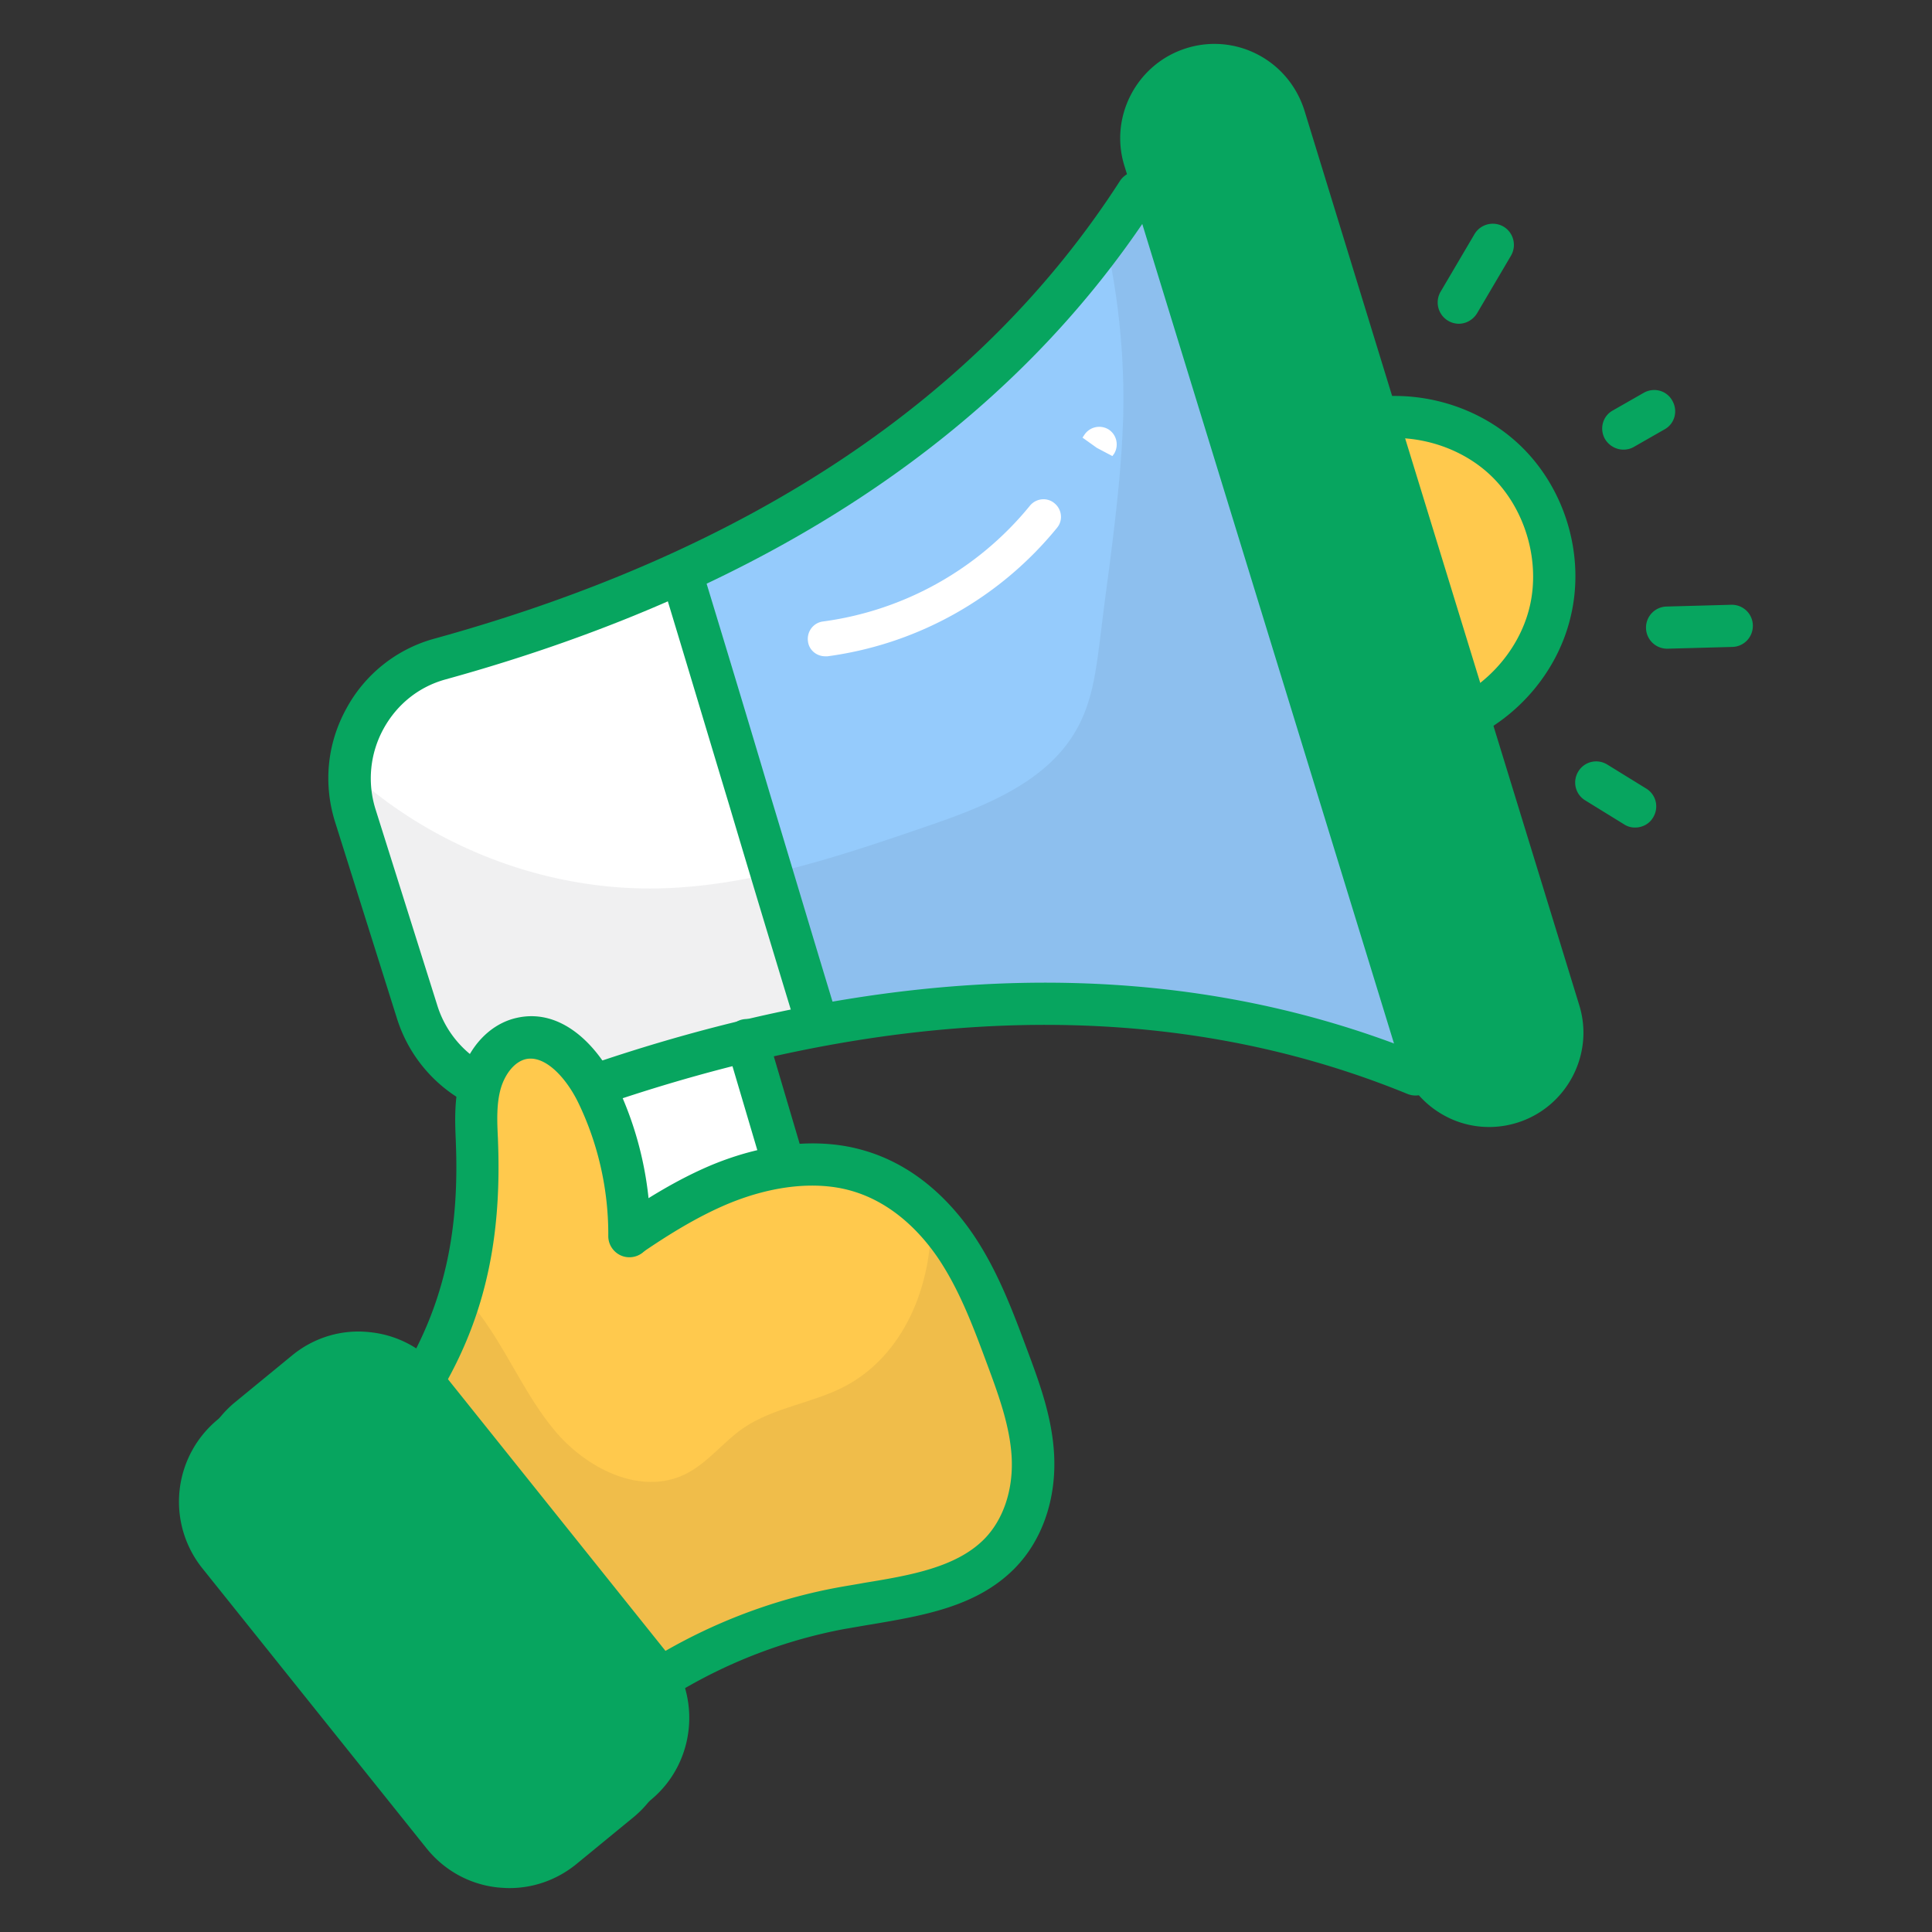 <svg xmlns="http://www.w3.org/2000/svg" xmlns:xlink="http://www.w3.org/1999/xlink" width="512" height="512" x="0" y="0" viewBox="0 0 66 66" style="enable-background:new 0 0 512 512" xml:space="preserve" class=""><rect x="0" y="0" width="66" height="66" fill="#333333" stroke="none"/><g><g fill="#1E1D26"><path d="m21.61 57.47-7.67-9.58a2.902 2.902 0 0 0-4.1-.43l-1.95 1.6a2.904 2.904 0 0 0-.42 4.05l7.67 9.58a2.902 2.902 0 0 0 4.1.43l1.95-1.6a2.905 2.905 0 0 0 .42-4.05z" fill="#07A55F" opacity="1" data-original="#1e1d26" class=""></path><path d="M17.4 64.5c-.13 0-.25-.01-.38-.02-.97-.1-1.84-.58-2.45-1.34L6.9 53.56a3.639 3.639 0 0 1 .53-5.06l1.95-1.6c.75-.62 1.7-.9 2.67-.8s1.84.58 2.45 1.34l7.67 9.58c1.23 1.54.99 3.81-.53 5.06l-1.95 1.6c-.65.53-1.45.82-2.29.82zm-5.73-16.99c-.5 0-.99.17-1.38.5l-1.95 1.6c-.91.75-1.06 2.12-.32 3.04l7.67 9.58c.37.46.89.74 1.48.81.58.06 1.16-.11 1.61-.48l1.95-1.6c.91-.75 1.06-2.12.32-3.04l-7.67-9.58c-.37-.46-.89-.74-1.47-.81-.08-.01-.16-.02-.24-.02z" fill="#07A55F" opacity="1" data-original="#1e1d26" class=""></path></g><path fill="#FFC94D" d="M46.05 14.48c1.81-.57 3.92-.1 5.31 1.19s2.03 3.35 1.59 5.21c-.43 1.85-1.91 3.42-3.74 3.96" opacity="1" data-original="#ffc94d" class=""></path><path fill="#07A55F" d="M49.22 25.56c-.31 0-.6-.2-.69-.52-.11-.38.1-.78.49-.9 1.57-.46 2.87-1.84 3.24-3.43s-.18-3.4-1.38-4.51-3.05-1.53-4.61-1.03c-.38.12-.78-.09-.9-.47s.09-.78.47-.9c2.07-.65 4.43-.12 6.02 1.35s2.3 3.79 1.8 5.9c-.49 2.11-2.16 3.87-4.23 4.49-.07.01-.14.02-.21.02zM49.83 11.06a.728.728 0 0 1-.62-1.09L50.37 8c.2-.34.64-.46.99-.26.34.2.46.64.26.99l-1.16 1.97c-.14.23-.38.36-.63.36zM55.46 15.36c-.25 0-.49-.13-.63-.36-.2-.35-.08-.79.27-.98l1.05-.6c.35-.2.79-.08.98.27.2.35.08.79-.27.98l-1.05.6c-.1.06-.23.09-.35.09zM56.96 22.16a.72.72 0 0 1-.02-1.44l2.2-.06c.4-.01.73.3.74.7s-.3.73-.7.74l-2.2.06h-.02zM55.86 28.27a.67.67 0 0 1-.38-.11l-1.33-.82c-.34-.21-.44-.65-.23-.99s.65-.44.99-.23l1.33.82c.34.21.44.65.23.99-.13.22-.37.34-.61.34z" opacity="1" data-original="#1e1d26" class=""></path><path fill="#FFFFFF" d="m25.5 35.53 4.46 15.07c.29.97-.25 1.98-1.22 2.28l-1.73.54c-.98.31-2.03-.25-2.32-1.24l-4.45-15.01" opacity="1" data-original="#ffffff"></path><path fill="#07A55F" d="M53.26 34.55 43.87 3.98a2.508 2.508 0 0 0-3.14-1.65c-1.31.41-2.04 1.8-1.64 3.11l9.39 30.57a2.508 2.508 0 0 0 3.14 1.65c1.31-.4 2.04-1.8 1.64-3.11z" opacity="1" data-original="#3d68f8" class=""></path><path fill="#95CBFC" d="M48.35 36.71c-6.62-2.71-13.49-2.95-20.22-1.7l-.32.06c-2.74.52-5.47 1.29-8.14 2.24-2.25.8-4.71-.46-5.43-2.73l-2.11-6.7c-.16-.51-.22-1.01-.19-1.52.1-1.75 1.28-3.34 3.08-3.83 2.84-.78 5.62-1.76 8.27-2.97 5.64-2.58 10.69-6.23 14.47-11.38.39-.52.75-1.05 1.11-1.6z" opacity="1" data-original="#95cbfc" class=""></path><path fill="#FFFFFF" d="m28.13 35.01-.32.06c-2.74.52-5.47 1.29-8.14 2.24-2.25.8-4.71-.46-5.43-2.73l-2.11-6.7c-.16-.51-.22-1.01-.19-1.52.1-1.75 1.28-3.34 3.08-3.83 2.84-.78 5.62-1.76 8.27-2.97z" opacity="1" data-original="#ffffff"></path><path fill="#1E1D26" d="M48.36 36.71c-9.43-3.86-19.38-2.71-28.68.59-2.25.8-4.71-.46-5.43-2.73l-2.11-6.7a4.21 4.21 0 0 1-.19-1.52c2.83 2.59 6.67 4.07 10.51 4 3.15-.06 6.19-1.09 9.17-2.11 2.01-.69 4.19-1.53 5.19-3.4.5-.92.63-1.98.76-3.02.1-.8.2-1.6.31-2.4.22-1.73.43-3.46.48-5.2.05-2.03-.16-4.07-.6-6.05.38-.52.75-1.05 1.1-1.6z" opacity="1" data-original="#1e1d2610" class="" fill-opacity="0.063"></path><path fill="#07A55F" d="M18.28 38.27c-.75 0-1.49-.17-2.19-.52a4.95 4.95 0 0 1-2.53-2.96l-2.11-6.7c-.41-1.3-.28-2.68.38-3.88a4.883 4.883 0 0 1 3-2.39c10.77-2.97 18.66-8.23 23.43-15.64.22-.33.66-.43 1-.22.33.22.43.66.22 1-4.97 7.71-13.14 13.18-24.26 16.25-.91.25-1.66.85-2.12 1.69a3.52 3.52 0 0 0-.27 2.75l2.11 6.7a3.5 3.5 0 0 0 1.8 2.1c.85.42 1.81.48 2.7.17 10.87-3.86 20.7-4.06 29.19-.58.37.15.54.57.39.94s-.57.54-.94.39c-8.16-3.34-17.63-3.13-28.16.61-.53.19-1.09.29-1.64.29z" opacity="1" data-original="#1e1d26" class=""></path><path fill="#07A55F" d="M50.87 38.5c-.51 0-1.02-.12-1.49-.37a3.24 3.24 0 0 1-1.58-1.9L38.41 5.66c-.52-1.68.43-3.48 2.11-4.01.82-.26 1.7-.18 2.46.22s1.32 1.08 1.58 1.9l9.39 30.57c.52 1.68-.43 3.48-2.11 4.01-.32.1-.64.15-.97.15zM41.48 2.94c-.18 0-.36.03-.54.08-.93.29-1.45 1.29-1.16 2.22l9.39 30.57c.14.46.45.83.87 1.05s.91.27 1.36.12c.93-.29 1.45-1.29 1.16-2.22L43.18 4.2a1.75 1.75 0 0 0-.87-1.05c-.26-.14-.54-.21-.83-.21zM27.9 35.64c-.31 0-.59-.2-.69-.51-.81-2.66-1.56-5.14-2.3-7.63-.75-2.48-1.49-4.97-2.3-7.63a.721.721 0 1 1 1.38-.42c.81 2.66 1.56 5.14 2.3 7.63.75 2.48 1.49 4.97 2.3 7.63a.721.721 0 0 1-.69.93zM26.46 54.24A2.578 2.578 0 0 1 24 52.4l-4.45-15.01c-.11-.38.1-.78.49-.9.38-.11.78.11.9.49l4.45 15.01c.09.29.28.53.55.67s.58.17.87.08l1.73-.54c.58-.18.91-.81.74-1.39l-4.46-15.07c-.11-.38.1-.78.49-.9.38-.11.78.1.9.49l4.46 15.07c.39 1.33-.36 2.76-1.69 3.18l-1.73.54c-.27.08-.53.12-.79.12z" opacity="1" data-original="#1e1d26" class=""></path><path fill="#FFFFFF" d="M28.19 22.42c-.3 0-.56-.22-.59-.52-.04-.33.19-.63.52-.67a11 11 0 0 0 7.06-3.95c.21-.26.59-.3.84-.09.26.21.3.59.09.84a12.214 12.214 0 0 1-7.84 4.39h-.08zM38 15.58l-.53-.28-.49-.35.06-.09a.61.61 0 0 1 .83-.19c.28.18.36.55.19.83z" opacity="1" data-original="#ffffff"></path><path fill="#FFC94D" d="M35.29 49.74c.07 1.18-.26 2.46-1.16 3.36-1.34 1.35-3.51 1.49-5.42 1.85-2.87.54-5.61 1.8-7.87 3.61-.48.38-.93.79-1.36 1.21l-8.2-8.61c.54-.55 1.03-1.08 1.48-1.62 1.43-1.71 2.43-3.43 2.99-5.38.43-1.48.61-3.09.56-4.93-.02-.74-.09-1.49.11-2.2.19-.71.69-1.4 1.41-1.56 1.13-.25 2.09.84 2.6 1.89.73 1.51 1.1 3.19 1.09 4.86.99-.67 2-1.3 3.1-1.76 1.47-.61 3.14-.9 4.64-.48 1 .27 1.86.85 2.56 1.57.3.3.57.64.81.99.8 1.16 1.29 2.48 1.77 3.78.4 1.11.82 2.23.89 3.42z" opacity="1" data-original="#ffc94d" class=""></path><path fill="#1E1D26" d="M35.29 49.74c.07 1.18-.26 2.46-1.16 3.36-1.34 1.35-3.51 1.49-5.42 1.85-2.87.54-5.61 1.8-7.87 3.61-1.5-.88-2.88-2.04-4.11-3.27-1.3-1.29-2.5-2.7-3.35-4.32-.24-.46-.45-.93-.62-1.42 1.43-1.71 2.43-3.43 2.99-5.38.15.14.29.29.42.45 1.07 1.31 1.69 2.94 2.77 4.24s2.93 2.24 4.45 1.51c.77-.37 1.31-1.11 2.01-1.59 1.03-.7 2.34-.84 3.44-1.41 2.04-1.06 3.02-3.47 2.96-5.8.3.3.57.64.81.99.8 1.16 1.29 2.48 1.77 3.78.42 1.09.84 2.21.91 3.4z" opacity="1" data-original="#1e1d2610" class="" fill-opacity="0.063"></path><path fill="#07A55F" d="M11.29 51.88a.724.724 0 0 1-.52-1.23c3.6-3.65 4.95-6.84 4.81-11.4l-.01-.3c-.03-.68-.05-1.39.14-2.11.28-1.07 1.03-1.87 1.95-2.07 1.53-.34 2.76.95 3.4 2.28.77 1.6 1.17 3.39 1.16 5.18 0 .4-.32.72-.72.72-.4 0-.72-.33-.72-.72.01-1.57-.34-3.14-1.02-4.55-.41-.85-1.13-1.64-1.79-1.5-.44.1-.75.59-.87 1.03-.14.51-.12 1.08-.09 1.68l.01.31c.15 5-1.32 8.5-5.23 12.46-.13.15-.32.22-.5.22z" opacity="1" data-original="#1e1d26" class=""></path><path fill="#07A55F" d="M19.48 60.49c-.18 0-.37-.07-.51-.21a.724.724 0 0 1 0-1.02c2.56-2.55 5.97-4.34 9.6-5.02.32-.06.65-.11.97-.17 1.53-.25 3.11-.52 4.07-1.48.66-.66 1.01-1.69.95-2.81-.06-1.08-.46-2.16-.85-3.21-.46-1.24-.94-2.53-1.69-3.63-.56-.81-1.53-1.87-2.97-2.27-1.19-.33-2.67-.17-4.17.45-1.1.46-2.12 1.11-2.97 1.69a.72.72 0 0 1-.81-1.19c.91-.62 2.01-1.32 3.23-1.83 1.8-.74 3.61-.93 5.11-.51 1.86.51 3.07 1.83 3.77 2.84.86 1.25 1.39 2.68 1.86 3.94.43 1.15.87 2.33.94 3.63.08 1.53-.41 2.95-1.37 3.91-1.29 1.29-3.1 1.59-4.86 1.89-.32.05-.63.11-.94.16-3.35.63-6.49 2.27-8.85 4.63a.71.71 0 0 1-.51.21z" opacity="1" data-original="#1e1d26" class=""></path><path fill="#07A55F" d="m22.2 56.88-7.67-9.58a2.902 2.902 0 0 0-4.1-.43l-1.95 1.6a2.904 2.904 0 0 0-.42 4.05l7.67 9.58a2.902 2.902 0 0 0 4.1.43l1.95-1.6a2.904 2.904 0 0 0 .42-4.05z" opacity="1" data-original="#64c682" class=""></path><path fill="#07A55F" d="M17.99 63.91c-.13 0-.25-.01-.38-.02-.97-.1-1.84-.58-2.45-1.34l-7.67-9.58a3.639 3.639 0 0 1 .53-5.06l1.95-1.6c.75-.62 1.71-.91 2.67-.8.97.1 1.84.58 2.45 1.34l7.67 9.58c1.23 1.54.99 3.81-.53 5.06l-1.95 1.6c-.65.54-1.45.82-2.29.82zm-5.73-16.98c-.5 0-.99.17-1.38.5l-1.95 1.6a2.18 2.18 0 0 0-.32 3.04l7.67 9.58c.37.46.89.74 1.47.81.59.06 1.16-.11 1.61-.48l1.95-1.6a2.18 2.18 0 0 0 .32-3.04l-7.67-9.58c-.37-.46-.89-.74-1.48-.81-.07-.02-.14-.02-.22-.02z" opacity="1" data-original="#1e1d26" class=""></path><path fill="#07A55F" d="M19.27 58.98c.8-1.42-1.38-2.49-2.23-1.23-.88 1.33 1.43 2.65 2.23 1.23z" opacity="1" data-original="#1e1d26" class=""></path></g></svg>